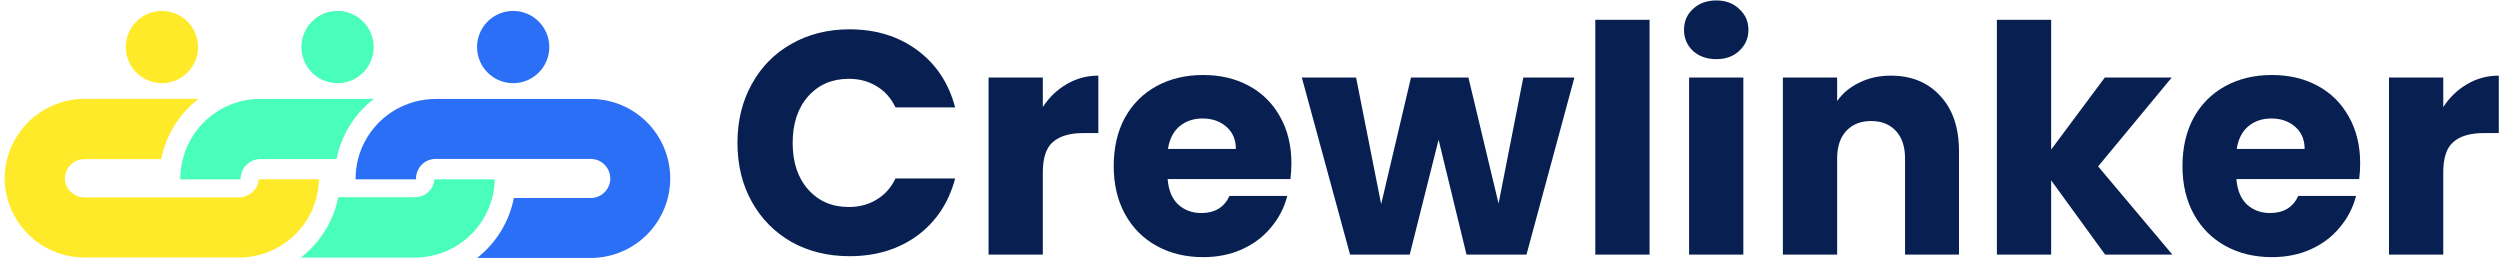 <svg width="396" height="41" viewBox="0 0 396 41" fill="none" xmlns="http://www.w3.org/2000/svg">
    <path d="M116.812 22.637C116.812 19.152 117.566 16.052 119.074 13.338C120.582 10.59 122.676 8.463 125.357 6.955C128.071 5.413 131.137 4.643 134.555 4.643C138.743 4.643 142.329 5.748 145.311 7.96C148.293 10.171 150.287 13.187 151.292 17.007H141.843C141.139 15.533 140.134 14.41 138.827 13.64C137.554 12.869 136.096 12.484 134.454 12.484C131.807 12.484 129.663 13.405 128.021 15.248C126.379 17.091 125.558 19.554 125.558 22.637C125.558 25.72 126.379 28.182 128.021 30.025C129.663 31.868 131.807 32.79 134.454 32.79C136.096 32.79 137.554 32.404 138.827 31.634C140.134 30.863 141.139 29.741 141.843 28.266H151.292C150.287 32.086 148.293 35.102 145.311 37.313C142.329 39.492 138.743 40.581 134.555 40.581C131.137 40.581 128.071 39.827 125.357 38.319C122.676 36.777 120.582 34.65 119.074 31.935C117.566 29.221 116.812 26.122 116.812 22.637Z" fill="#082051"/>
    <path d="M165.183 16.957C166.188 15.416 167.445 14.209 168.953 13.338C170.461 12.433 172.136 11.981 173.979 11.981V21.079H171.617C169.472 21.079 167.864 21.548 166.792 22.486C165.719 23.391 165.183 24.999 165.183 27.311V40.329H156.588V12.283H165.183V16.957Z" fill="#082051"/>
    <path d="M204.558 25.854C204.558 26.658 204.508 27.495 204.407 28.367H184.956C185.09 30.109 185.643 31.45 186.614 32.388C187.62 33.292 188.843 33.745 190.283 33.745C192.428 33.745 193.919 32.84 194.757 31.031H203.905C203.436 32.874 202.581 34.532 201.341 36.007C200.135 37.481 198.61 38.637 196.767 39.475C194.924 40.313 192.864 40.731 190.585 40.731C187.837 40.731 185.391 40.145 183.247 38.972C181.102 37.799 179.427 36.124 178.22 33.946C177.014 31.768 176.411 29.221 176.411 26.306C176.411 23.391 176.997 20.844 178.17 18.666C179.376 16.488 181.052 14.812 183.196 13.64C185.341 12.467 187.804 11.88 190.585 11.88C193.299 11.88 195.712 12.45 197.823 13.589C199.934 14.729 201.576 16.354 202.749 18.465C203.955 20.576 204.558 23.039 204.558 25.854ZM195.762 23.592C195.762 22.117 195.26 20.945 194.254 20.073C193.249 19.202 191.992 18.767 190.485 18.767C189.044 18.767 187.821 19.185 186.815 20.023C185.844 20.861 185.24 22.05 185.006 23.592H195.762Z" fill="#082051"/>
    <path d="M249.385 12.283L241.796 40.329H232.296L227.873 22.134L223.299 40.329H213.85L206.21 12.283H214.805L218.775 32.337L223.5 12.283H232.598L237.373 32.237L241.293 12.283H249.385Z" fill="#082051"/>
    <path d="M261.29 3.135V40.329H252.696V3.135H261.29Z" fill="#082051"/>
    <path d="M271.874 9.367C270.366 9.367 269.126 8.932 268.155 8.06C267.216 7.156 266.747 6.05 266.747 4.743C266.747 3.403 267.216 2.297 268.155 1.426C269.126 0.521 270.366 0.069 271.874 0.069C273.349 0.069 274.555 0.521 275.493 1.426C276.465 2.297 276.951 3.403 276.951 4.743C276.951 6.05 276.465 7.156 275.493 8.06C274.555 8.932 273.349 9.367 271.874 9.367ZM276.146 12.283V40.329H267.552V12.283H276.146Z" fill="#082051"/>
    <path d="M299.497 11.981C302.781 11.981 305.394 13.053 307.338 15.198C309.315 17.309 310.304 20.224 310.304 23.944V40.329H301.759V25.1C301.759 23.223 301.273 21.765 300.301 20.727C299.329 19.688 298.023 19.169 296.381 19.169C294.739 19.169 293.432 19.688 292.46 20.727C291.488 21.765 291.003 23.223 291.003 25.1V40.329H282.408V12.283H291.003V16.002C291.874 14.762 293.047 13.79 294.521 13.087C295.995 12.35 297.654 11.981 299.497 11.981Z" fill="#082051"/>
    <path d="M333.448 40.329L324.903 28.568V40.329H316.309V3.135H324.903V23.692L333.398 12.283H344.003L332.342 26.356L344.104 40.329H333.448Z" fill="#082051"/>
    <path d="M373.85 25.854C373.85 26.658 373.8 27.495 373.699 28.367H354.247C354.381 30.109 354.934 31.45 355.906 32.388C356.911 33.292 358.134 33.745 359.575 33.745C361.72 33.745 363.211 32.84 364.049 31.031H373.197C372.727 32.874 371.873 34.532 370.633 36.007C369.427 37.481 367.902 38.637 366.059 39.475C364.216 40.313 362.155 40.731 359.877 40.731C357.129 40.731 354.683 40.145 352.538 38.972C350.394 37.799 348.718 36.124 347.512 33.946C346.306 31.768 345.703 29.221 345.703 26.306C345.703 23.391 346.289 20.844 347.462 18.666C348.668 16.488 350.344 14.812 352.488 13.64C354.633 12.467 357.096 11.88 359.877 11.88C362.591 11.88 365.004 12.45 367.115 13.589C369.226 14.729 370.868 16.354 372.041 18.465C373.247 20.576 373.85 23.039 373.85 25.854ZM365.054 23.592C365.054 22.117 364.551 20.945 363.546 20.073C362.541 19.202 361.284 18.767 359.776 18.767C358.335 18.767 357.112 19.185 356.107 20.023C355.135 20.861 354.532 22.05 354.298 23.592H365.054Z" fill="#082051"/>
    <path d="M387.012 16.957C388.017 15.416 389.273 14.209 390.781 13.338C392.289 12.433 393.965 11.981 395.808 11.981V21.079H393.445C391.301 21.079 389.692 21.548 388.62 22.486C387.548 23.391 387.012 24.999 387.012 27.311V40.329H378.417V12.283H387.012V16.957Z" fill="#082051"/>
    <g clip-path="url(#clip0_14530_1733)">
        <path d="M41.215 15.66C38.404 15.661 35.672 16.6 33.454 18.327C31.235 20.055 29.655 22.472 28.965 25.198C28.815 25.753 28.705 26.318 28.636 26.888C28.579 27.364 28.55 27.842 28.549 28.321C28.549 28.354 28.549 28.381 28.549 28.414H38.109C38.109 28.381 38.109 28.354 38.109 28.321C38.109 27.793 38.244 27.273 38.5 26.811C38.757 26.349 39.127 25.959 39.575 25.679C40.065 25.368 40.634 25.201 41.215 25.198H53.302C53.346 24.99 53.39 24.777 53.439 24.575C54.296 21.028 56.342 17.882 59.236 15.66H41.215Z" fill="#48FEBA"/>
        <path d="M53.461 1.731C52.33 1.733 51.224 2.069 50.284 2.698C49.344 3.327 48.612 4.221 48.179 5.267C47.747 6.312 47.635 7.462 47.856 8.572C48.078 9.681 48.623 10.7 49.423 11.499C50.223 12.299 51.243 12.843 52.352 13.063C53.462 13.284 54.612 13.17 55.657 12.737C56.702 12.304 57.595 11.57 58.223 10.63C58.852 9.689 59.187 8.583 59.187 7.452C59.187 6.7 59.039 5.956 58.751 5.262C58.463 4.567 58.041 3.936 57.51 3.405C56.978 2.874 56.346 2.452 55.652 2.165C54.957 1.878 54.213 1.731 53.461 1.731Z" fill="#48FEBA"/>
        <path d="M25.639 1.731C24.508 1.734 23.403 2.071 22.464 2.701C21.524 3.331 20.793 4.225 20.361 5.271C19.93 6.316 19.819 7.466 20.041 8.575C20.262 9.684 20.808 10.702 21.609 11.501C22.409 12.3 23.428 12.844 24.538 13.064C25.647 13.284 26.797 13.17 27.842 12.736C28.886 12.303 29.779 11.57 30.407 10.629C31.035 9.689 31.371 8.583 31.371 7.452C31.371 6.7 31.222 5.955 30.934 5.26C30.646 4.566 30.224 3.934 29.691 3.403C29.159 2.872 28.527 2.451 27.832 2.164C27.136 1.877 26.391 1.73 25.639 1.731Z" fill="#FFEA29"/>
        <path d="M93.572 15.672H68.999C68.466 15.674 67.935 15.709 67.407 15.776C64.885 16.094 62.517 17.162 60.609 18.843C58.702 20.523 57.343 22.738 56.709 25.2C56.572 25.748 56.472 26.306 56.409 26.868C56.356 27.333 56.329 27.8 56.327 28.268C56.327 28.312 56.327 28.361 56.327 28.405H65.898C65.898 28.361 65.898 28.312 65.898 28.268C65.901 27.447 66.228 26.66 66.809 26.08C67.391 25.5 68.178 25.174 68.999 25.172H93.572C94.393 25.172 95.18 25.498 95.76 26.079C96.341 26.66 96.667 27.447 96.667 28.268C96.667 29.089 96.341 29.876 95.76 30.457C95.18 31.037 94.393 31.363 93.572 31.363H81.397C80.659 35.123 78.593 38.493 75.578 40.858H93.572C96.911 40.858 100.114 39.531 102.476 37.169C104.838 34.808 106.164 31.605 106.164 28.265C106.164 24.925 104.838 21.722 102.476 19.361C100.114 16.999 96.911 15.672 93.572 15.672Z" fill="#2A6FF5"/>
        <path d="M81.288 1.731C80.157 1.731 79.051 2.067 78.11 2.696C77.169 3.324 76.436 4.218 76.003 5.263C75.57 6.308 75.457 7.458 75.677 8.568C75.898 9.678 76.443 10.697 77.243 11.497C78.043 12.297 79.062 12.842 80.172 13.063C81.282 13.284 82.432 13.17 83.477 12.737C84.523 12.304 85.416 11.571 86.045 10.63C86.673 9.69 87.009 8.584 87.009 7.452C87.009 5.935 86.406 4.48 85.333 3.407C84.26 2.334 82.805 1.731 81.288 1.731V1.731Z" fill="#2A6FF5"/>
        <path d="M68.813 28.407C68.782 28.821 68.669 29.225 68.479 29.594C68.213 30.088 67.818 30.501 67.337 30.79C66.856 31.079 66.306 31.232 65.744 31.235H53.559C53.556 31.279 53.556 31.323 53.559 31.366L53.444 31.869C52.587 35.42 50.541 38.572 47.647 40.801H65.777C66.232 40.798 66.687 40.771 67.139 40.718C69.676 40.431 72.067 39.384 73.999 37.714C75.93 36.044 77.312 33.83 77.963 31.361C77.963 31.328 77.963 31.295 77.99 31.268C78.12 30.75 78.217 30.223 78.28 29.693C78.282 29.66 78.282 29.627 78.28 29.594C78.323 29.206 78.351 28.807 78.356 28.402L68.813 28.407Z" fill="#48FEBA"/>
        <path d="M40.991 28.403C40.96 28.816 40.844 29.218 40.652 29.584C40.395 30.063 40.018 30.466 39.558 30.755L39.449 30.815C38.992 31.095 38.469 31.25 37.934 31.263H13.323C12.549 31.253 11.808 30.954 11.244 30.425C10.68 29.895 10.335 29.174 10.276 28.403C10.276 28.37 10.276 28.343 10.276 28.31C10.276 27.488 10.603 26.699 11.185 26.117C11.766 25.536 12.555 25.209 13.377 25.209H25.535C26.287 21.416 28.387 18.023 31.448 15.66H13.399C10.046 15.66 6.829 16.991 4.456 19.361C2.083 21.731 0.748 24.945 0.744 28.299L0.744 28.392C0.744 28.469 0.744 28.54 0.744 28.611C0.744 28.939 0.776 29.267 0.815 29.584C0.88 30.15 0.982 30.711 1.121 31.263C1.814 33.977 3.388 36.385 5.596 38.109C7.804 39.833 10.521 40.776 13.323 40.791H37.934C38.3 40.791 38.667 40.791 39.028 40.741C39.192 40.741 39.356 40.698 39.514 40.681C42.003 40.356 44.339 39.298 46.225 37.643C48.111 35.987 49.463 33.809 50.108 31.384C50.108 31.34 50.136 31.296 50.147 31.253C50.157 31.209 50.371 30.23 50.436 29.71C50.436 29.666 50.524 28.786 50.529 28.387L40.991 28.403Z" fill="#FFEA29"/>
    </g>
    <defs>
        <clipPath id="clip0_14530_1733">
            <rect width="106" height="39" fill="white" transform="translate(0.744 1.731)"/>
        </clipPath>
    </defs>
</svg>
